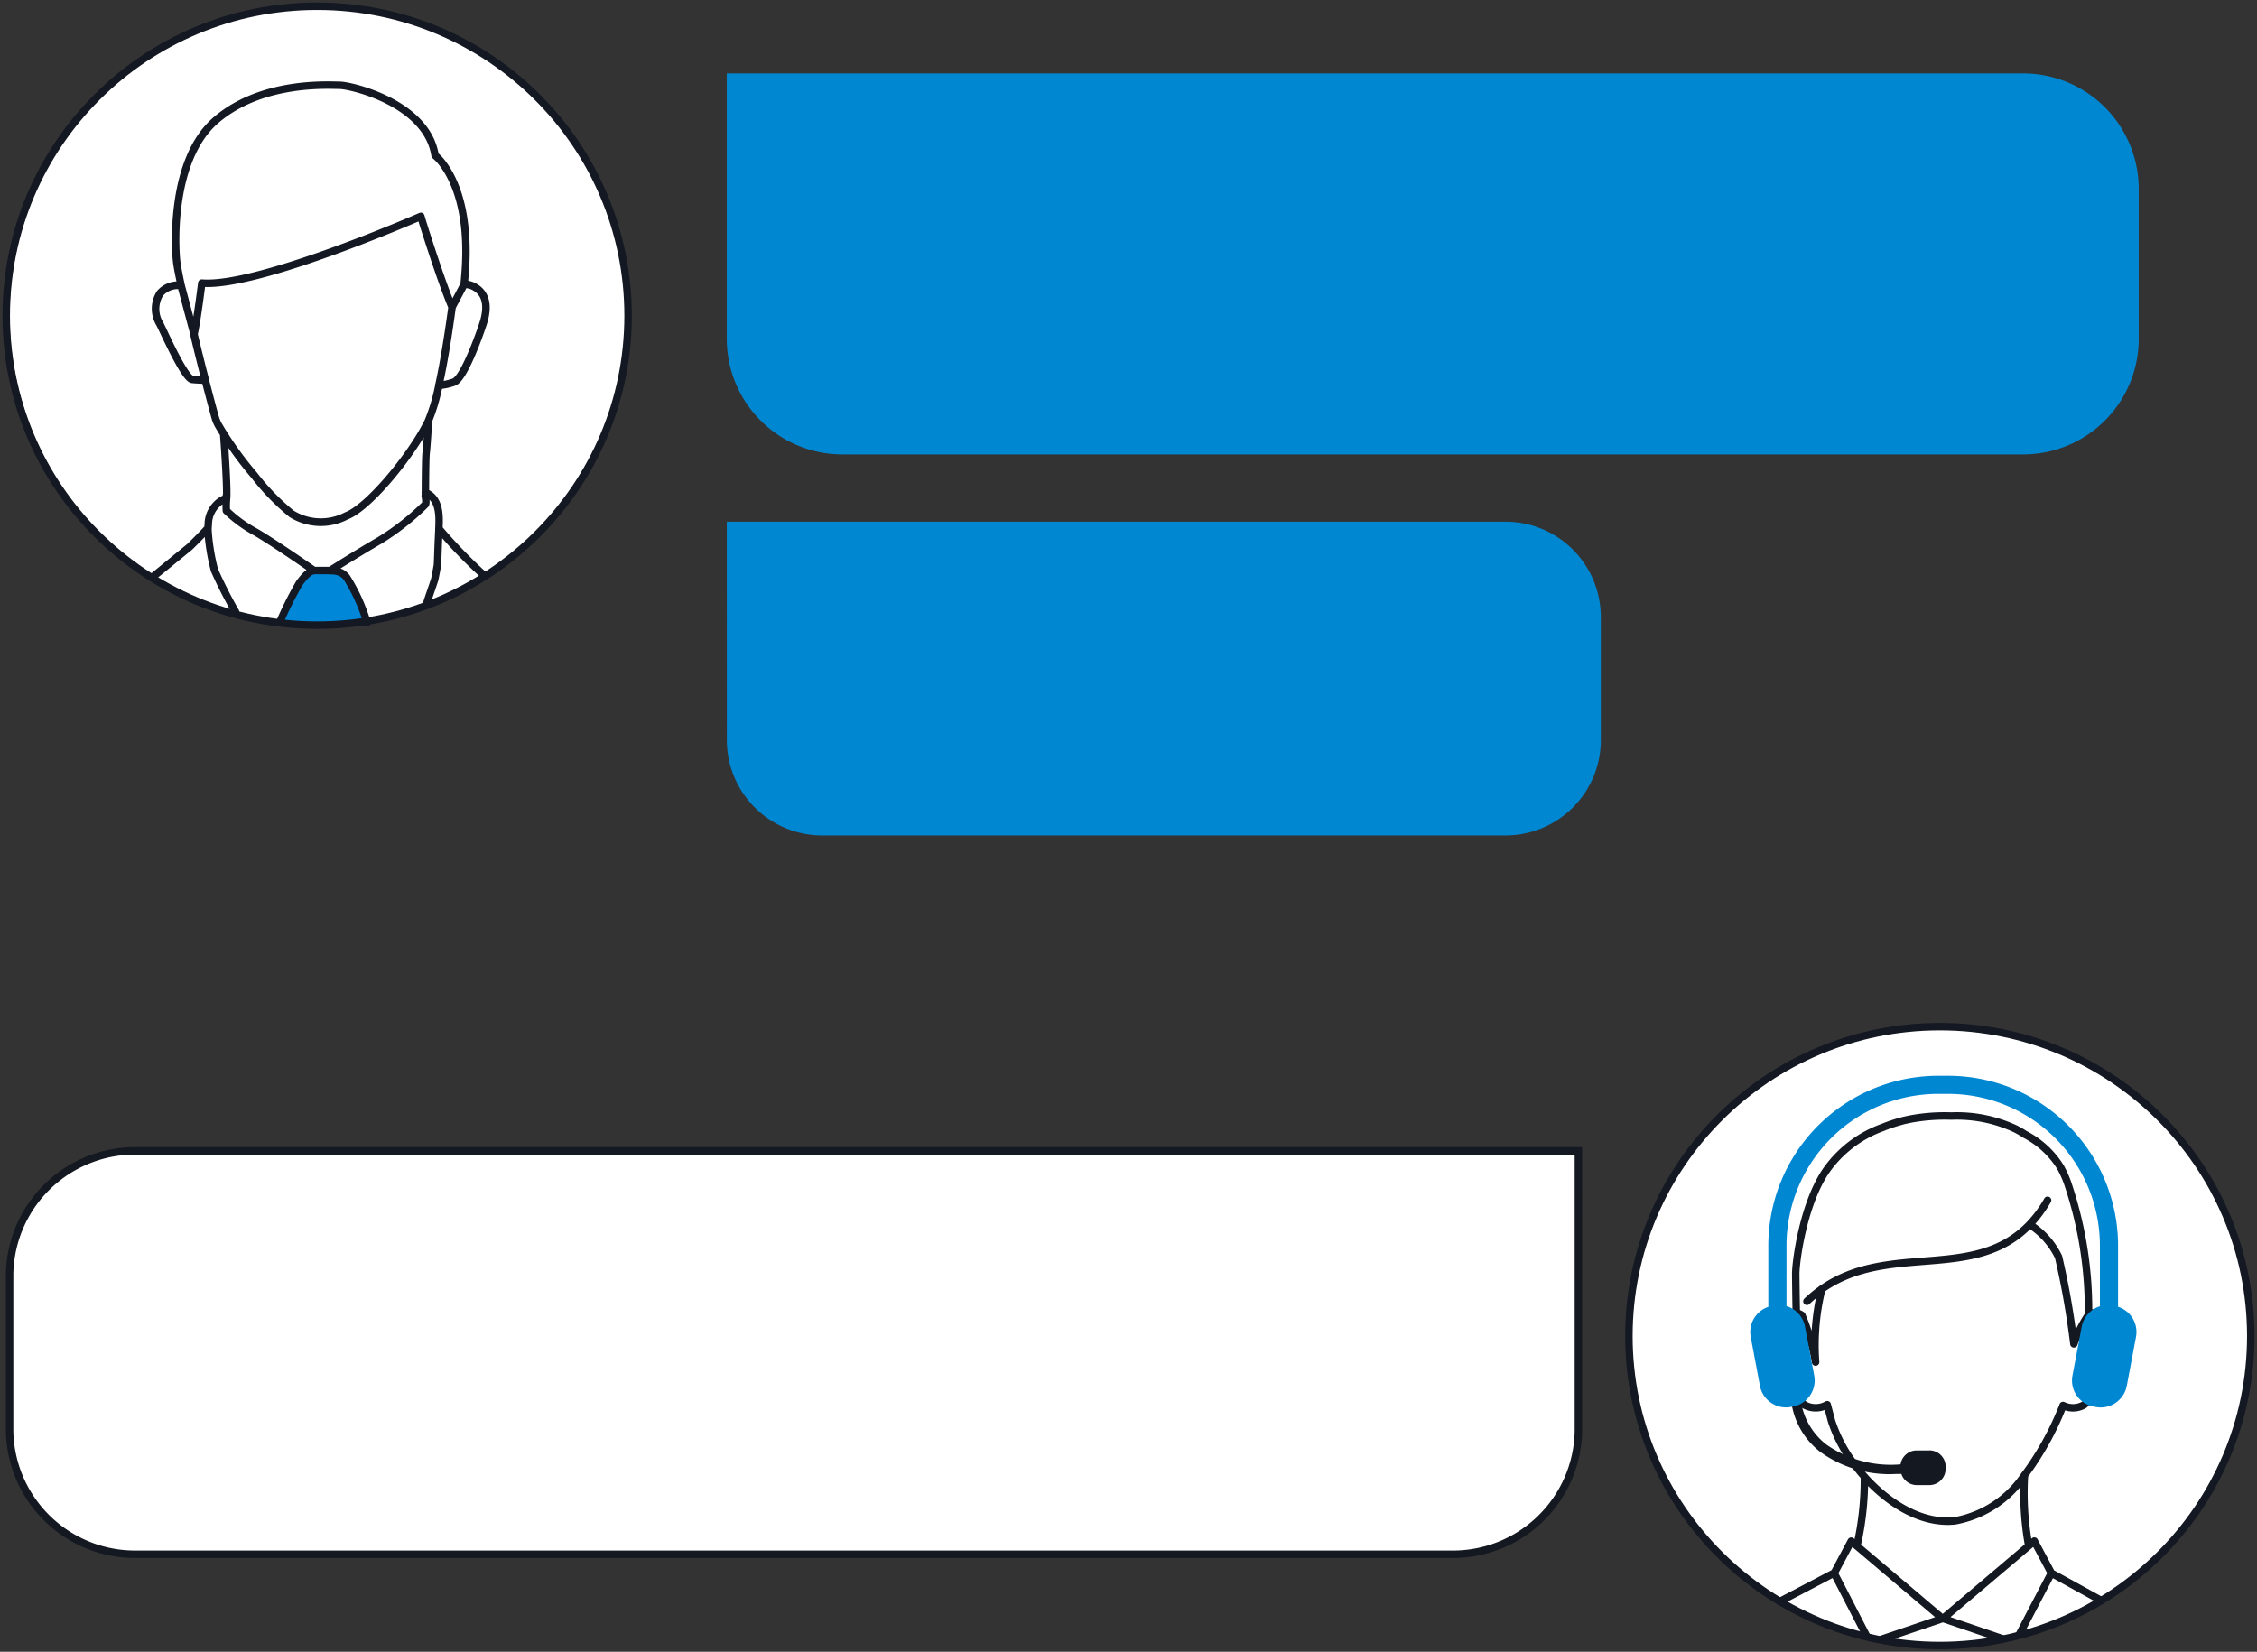 <svg xmlns="http://www.w3.org/2000/svg" xmlns:xlink="http://www.w3.org/1999/xlink" width="151.103" height="110.591" viewBox="0 0 151.103 110.591">
  <rect x="0" y="0" width="151.103" height="110.591" fill="#333333" stroke="none"/>
  <defs>
    <clipPath id="clip-path">
      <rect id="長方形_107" data-name="長方形 107" width="151.103" height="110.591" fill="none"/>
    </clipPath>
  </defs>
  <g id="グループ_22" data-name="グループ 22" clip-path="url(#clip-path)">
    <path id="パス_73" data-name="パス 73" d="M29.142,20.92H81.305a6.384,6.384,0,0,1,6.353,6.408v8.19a6.384,6.384,0,0,1-6.353,6.408H35.5a6.384,6.384,0,0,1-6.353-6.408Z" transform="translate(19.515 14.009)" fill="#0087d2"/>
    <path id="パス_74" data-name="パス 74" d="M96.871,73.158H8.929A8.4,8.4,0,0,1,.385,64.92V54.39a8.4,8.4,0,0,1,8.544-8.24h96.486V64.92a8.4,8.4,0,0,1-8.544,8.238" transform="translate(0.258 30.905)" fill="#fff"/>
    <path id="パス_75" data-name="パス 75" d="M96.871,73.158H8.929A8.4,8.4,0,0,1,.385,64.92V54.39a8.4,8.4,0,0,1,8.544-8.24h96.486V64.92A8.4,8.4,0,0,1,96.871,73.158Z" transform="translate(0.258 30.905)" fill="none" stroke="#141821" stroke-miterlimit="10" stroke-width="0.5"/>
    <path id="パス_76" data-name="パス 76" d="M29.142,2.945h86.839a7.739,7.739,0,0,1,7.689,7.781v9.946a7.739,7.739,0,0,1-7.689,7.781H36.831a7.739,7.739,0,0,1-7.689-7.781Z" transform="translate(19.515 1.972)" fill="#0087d2"/>
    <path id="パス_77" data-name="パス 77" d="M21.2,41.687A20.719,20.719,0,1,0,.385,20.969,20.768,20.768,0,0,0,21.2,41.687" transform="translate(0.258 0.168)" fill="#fff"/>
    <path id="パス_78" data-name="パス 78" d="M11.212,26.369s1.249-3.4,2.276-3.475a10.052,10.052,0,0,1,2.037.083s1.544,2.171,1.544,3.391a25.958,25.958,0,0,1-5.857,0" transform="translate(7.508 15.318)" fill="#0087d7"/>
    <path id="パス_79" data-name="パス 79" d="M25.307,33.1s.017.025.028.038a32.776,32.776,0,0,0,3,3.1M11.088,30.948a.752.752,0,0,0,0-.087m5.83,5.064c-.27.022-.608.357-.957.842A24.039,24.039,0,0,0,14.646,39.4m9.747-7.9c.077-.078.042-.366,0-.584M20.5,39.4a12.076,12.076,0,0,0-1.349-3A1.06,1.06,0,0,0,18.61,36a1.507,1.507,0,0,0-.6-.073M24.4,30.682c.923.4.962,1.4.91,2.411,0,.032,0,.057,0,.087-.012.259-.025.534-.038.8-.022.544-.038,1.089-.06,1.554v.008q-.065.371-.169.91c-.025.14-.518,1.506-.546,1.66m-12.8.566a31,31,0,0,1-1.409-2.78,13.763,13.763,0,0,1-.441-2.748h0a.268.268,0,0,0-.1.03c-.337.384-1.129,1.152-1.129,1.152l-2.52,2.057m4.991-5.326a1.75,1.75,0,0,0-.653.416,1.9,1.9,0,0,0-.561,1.21c0,.055-.015.25-.028.457m1.059-6.273c.1,1.344.205,3.154.2,3.859,0,.025,0,.067,0,.115a1.042,1.042,0,0,1-.01.184l0,.028a5.729,5.729,0,0,0-.017.845,8.92,8.92,0,0,0,1.957,1.429c1.274.74,3.907,2.578,3.907,2.578h1.094s1.5-.962,3.3-2.012A16.751,16.751,0,0,0,24.4,31.492m.2-5.316c-.052.74-.105,1.539-.142,1.845s-.047,1.533-.053,2.655c0,.08,0,.157,0,.234M8.909,20.077c.244,1.049.518,2.127.76,3.075.3,1.169.559,2.129.681,2.558a2.632,2.632,0,0,0,.2.466,23.361,23.361,0,0,0,2.4,3.356,15.747,15.747,0,0,0,2.5,2.578,3.7,3.7,0,0,0,3.672.135c1.413-.543,3.932-3.565,5.136-5.692.119-.212.232-.419.326-.611a12.377,12.377,0,0,0,.726-2.431m0,0c.377-1.7.69-3.79.885-5.243L27,16.752m-1.7,6.759a3.737,3.737,0,0,0,1.017-.219c.731-.272,1.928-3.785,2.019-4.154s.414-1.595-.6-2.191a1.286,1.286,0,0,0-.74-.2m-18.956.073a1.563,1.563,0,0,0-1.408.536,1.938,1.938,0,0,0,0,2.052c.277.548,1.655,3.655,2.161,3.7.26.025.6.038.875.042M27,16.752c.015-.192.035-.391.052-.6.361-4.273-.743-6.483-1.449-7.433a3.108,3.108,0,0,0-.549-.6,4,4,0,0,0-.3-1h0c-1.256-2.76-5.445-3.695-6.086-3.695-.708,0-5.161-.321-8.26,2.312s-2.777,8.605-2.645,9.572c.035.286.149.852.287,1.509l.868,3.252m-.872-3.237.868,3.254c.244,1.047.518,2.127.76,3.074-.274,0-.614-.015-.875-.042-.506-.04-1.88-3.147-2.161-3.695a1.941,1.941,0,0,1,0-2.054,1.562,1.562,0,0,1,1.408-.534Zm18.144,1.441c-.2,1.454-.508,3.54-.885,5.243a3.716,3.716,0,0,0,1.017-.217c.731-.272,1.928-3.785,2.019-4.154s.414-1.595-.6-2.191a1.286,1.286,0,0,0-.74-.2ZM8.906,20.09c.244,1.047.518,2.127.76,3.074.3,1.17.559,2.13.681,2.56a2.573,2.573,0,0,0,.2.464,23.362,23.362,0,0,0,2.4,3.358,15.747,15.747,0,0,0,2.5,2.578,3.691,3.691,0,0,0,3.672.134c1.413-.541,3.932-3.565,5.136-5.69.119-.212.232-.421.326-.613a12.341,12.341,0,0,0,.726-2.431c.377-1.7.69-3.788.885-5.243-.321-.761-.765-2-1.164-3.192s-.766-2.332-.927-2.89c0,0-10.92,4.785-14.665,4.468,0,0-.319,2.546-.521,3.428Z" transform="translate(4.074 2.287)" fill="none" stroke="#131822" stroke-linecap="round" stroke-linejoin="round" stroke-width="0.5"/>
    <ellipse id="楕円形_11" data-name="楕円形 11" cx="20.816" cy="20.719" rx="20.816" ry="20.719" transform="translate(0.418 0.417)" fill="none" stroke="#131822" stroke-miterlimit="10" stroke-width="0.5"/>
    <path id="パス_80" data-name="パス 80" d="M86.132,82.605A20.719,20.719,0,1,0,65.316,61.887,20.768,20.768,0,0,0,86.132,82.605" transform="translate(43.739 27.568)" fill="#fff"/>
    <path id="パス_81" data-name="パス 81" d="M77.031,68.967a20.058,20.058,0,0,1-.5,4.57m11.215-4.7a19.676,19.676,0,0,0,.286,4.7M73.182,57.159a8.856,8.856,0,0,1,1-.82c4.5-3.166,10.2-.449,13.91-4.324m0,0a8.255,8.255,0,0,0,1.2-1.618m-1.2,1.618a5.285,5.285,0,0,1,1.937,2.177,54.308,54.308,0,0,1,1.024,5.817,8.493,8.493,0,0,1,.947-1.893s.022-.035.035-.06a26.563,26.563,0,0,0-1.4-8.811,7.117,7.117,0,0,0-.479-1.067,6.107,6.107,0,0,0-2.389-2.2,5.737,5.737,0,0,0-.619-.359,9.235,9.235,0,0,0-4.3-.863,12.5,12.5,0,0,0-2.723.2c-.189.038-.379.08-.553.122-.027.01-.062.017-.087.027a9.939,9.939,0,0,0-1.226.412,7.884,7.884,0,0,0-3.56,2.581c-1.718,2.172-2.266,6.373-2.266,7.213,0,.352.017,1.6.037,2.63m0,0a.887.887,0,0,1,.369.15,13.986,13.986,0,0,1,.923,3.139,15.632,15.632,0,0,1,.419-4.9m-1.711,1.608a1.422,1.422,0,0,0-.19-.013.448.448,0,0,0-.068,0,.974.974,0,0,0-.82.733c-.2.788.975,4.959,1.625,5.441a1.554,1.554,0,0,0,1.526-.015m0,0h0m0,0c.134.518.24.915.289,1.1A9.943,9.943,0,0,0,76.693,68.5h0l.052.067c.132.157.267.317.4.464,1.588,1.715,3.75,3.054,5.947,2.828a7.146,7.146,0,0,0,4.668-3.077c.052-.062.1-.129.145-.189a20.029,20.029,0,0,0,2.343-4.248,1.378,1.378,0,0,0,.08-.2l0-.008a1.5,1.5,0,0,0,1.406-.04c.655-.483,1.825-4.643,1.623-5.428a.967.967,0,0,0-.882-.736h-.058a2.028,2.028,0,0,0-.406.122M78.2,79.779,82.26,78.4l-6.111-5.181-1.142,2.142,2.162,4.192m10.23-.08,2.149-4.116m0,0-1.142-2.142-6.111,5.181,3.925,1.339m3.328-4.378,3.338,1.838M75,75.353l-3.637,1.908" transform="translate(47.789 29.967)" fill="none" stroke="#141821" stroke-linecap="round" stroke-linejoin="round" stroke-width="0.5"/>
    <path id="パス_82" data-name="パス 82" d="M81.052,59.569h-.836a1.092,1.092,0,0,0-1.079.932,7.524,7.524,0,0,1-4.952-1.312,4.545,4.545,0,0,1-1.708-2.838.322.322,0,0,0-.641.062,5.1,5.1,0,0,0,1.942,3.269A7.907,7.907,0,0,0,78.8,61.148c.129,0,.257,0,.389-.007a1.09,1.09,0,0,0,1.034.75h.837a1.091,1.091,0,0,0,1.094-1.09v-.147a1.091,1.091,0,0,0-1.094-1.089Z" transform="translate(48.104 37.542)" fill="#141821"/>
    <path id="パス_83" data-name="パス 83" d="M94.805,58.6V54.483a11.383,11.383,0,0,0-11.4-11.344H82.79a11.385,11.385,0,0,0-11.4,11.344v4.129a1.776,1.776,0,0,0-1.18,2l.618,3.284a1.783,1.783,0,0,0,1.751,1.448,1.672,1.672,0,0,0,.327-.032l.135-.027a1.775,1.775,0,0,0,1.423-2.069l-.618-3.283a1.773,1.773,0,0,0-1.239-1.371V54.483A10.168,10.168,0,0,1,82.79,44.349h.618a10.166,10.166,0,0,1,10.18,10.133v4.091a1.783,1.783,0,0,0-1.219,1.364l-.618,3.283a1.775,1.775,0,0,0,1.423,2.069l.135.027a1.975,1.975,0,0,0,.327.032A1.786,1.786,0,0,0,95.388,63.9l.618-3.284a1.773,1.773,0,0,0-1.2-2.01Z" transform="translate(46.997 28.888)" fill="#0087d2"/>
    <ellipse id="楕円形_12" data-name="楕円形 12" cx="20.816" cy="20.719" rx="20.816" ry="20.719" transform="translate(109.054 68.736)" fill="none" stroke="#131822" stroke-miterlimit="10" stroke-width="0.5"/>
  </g>
</svg>
